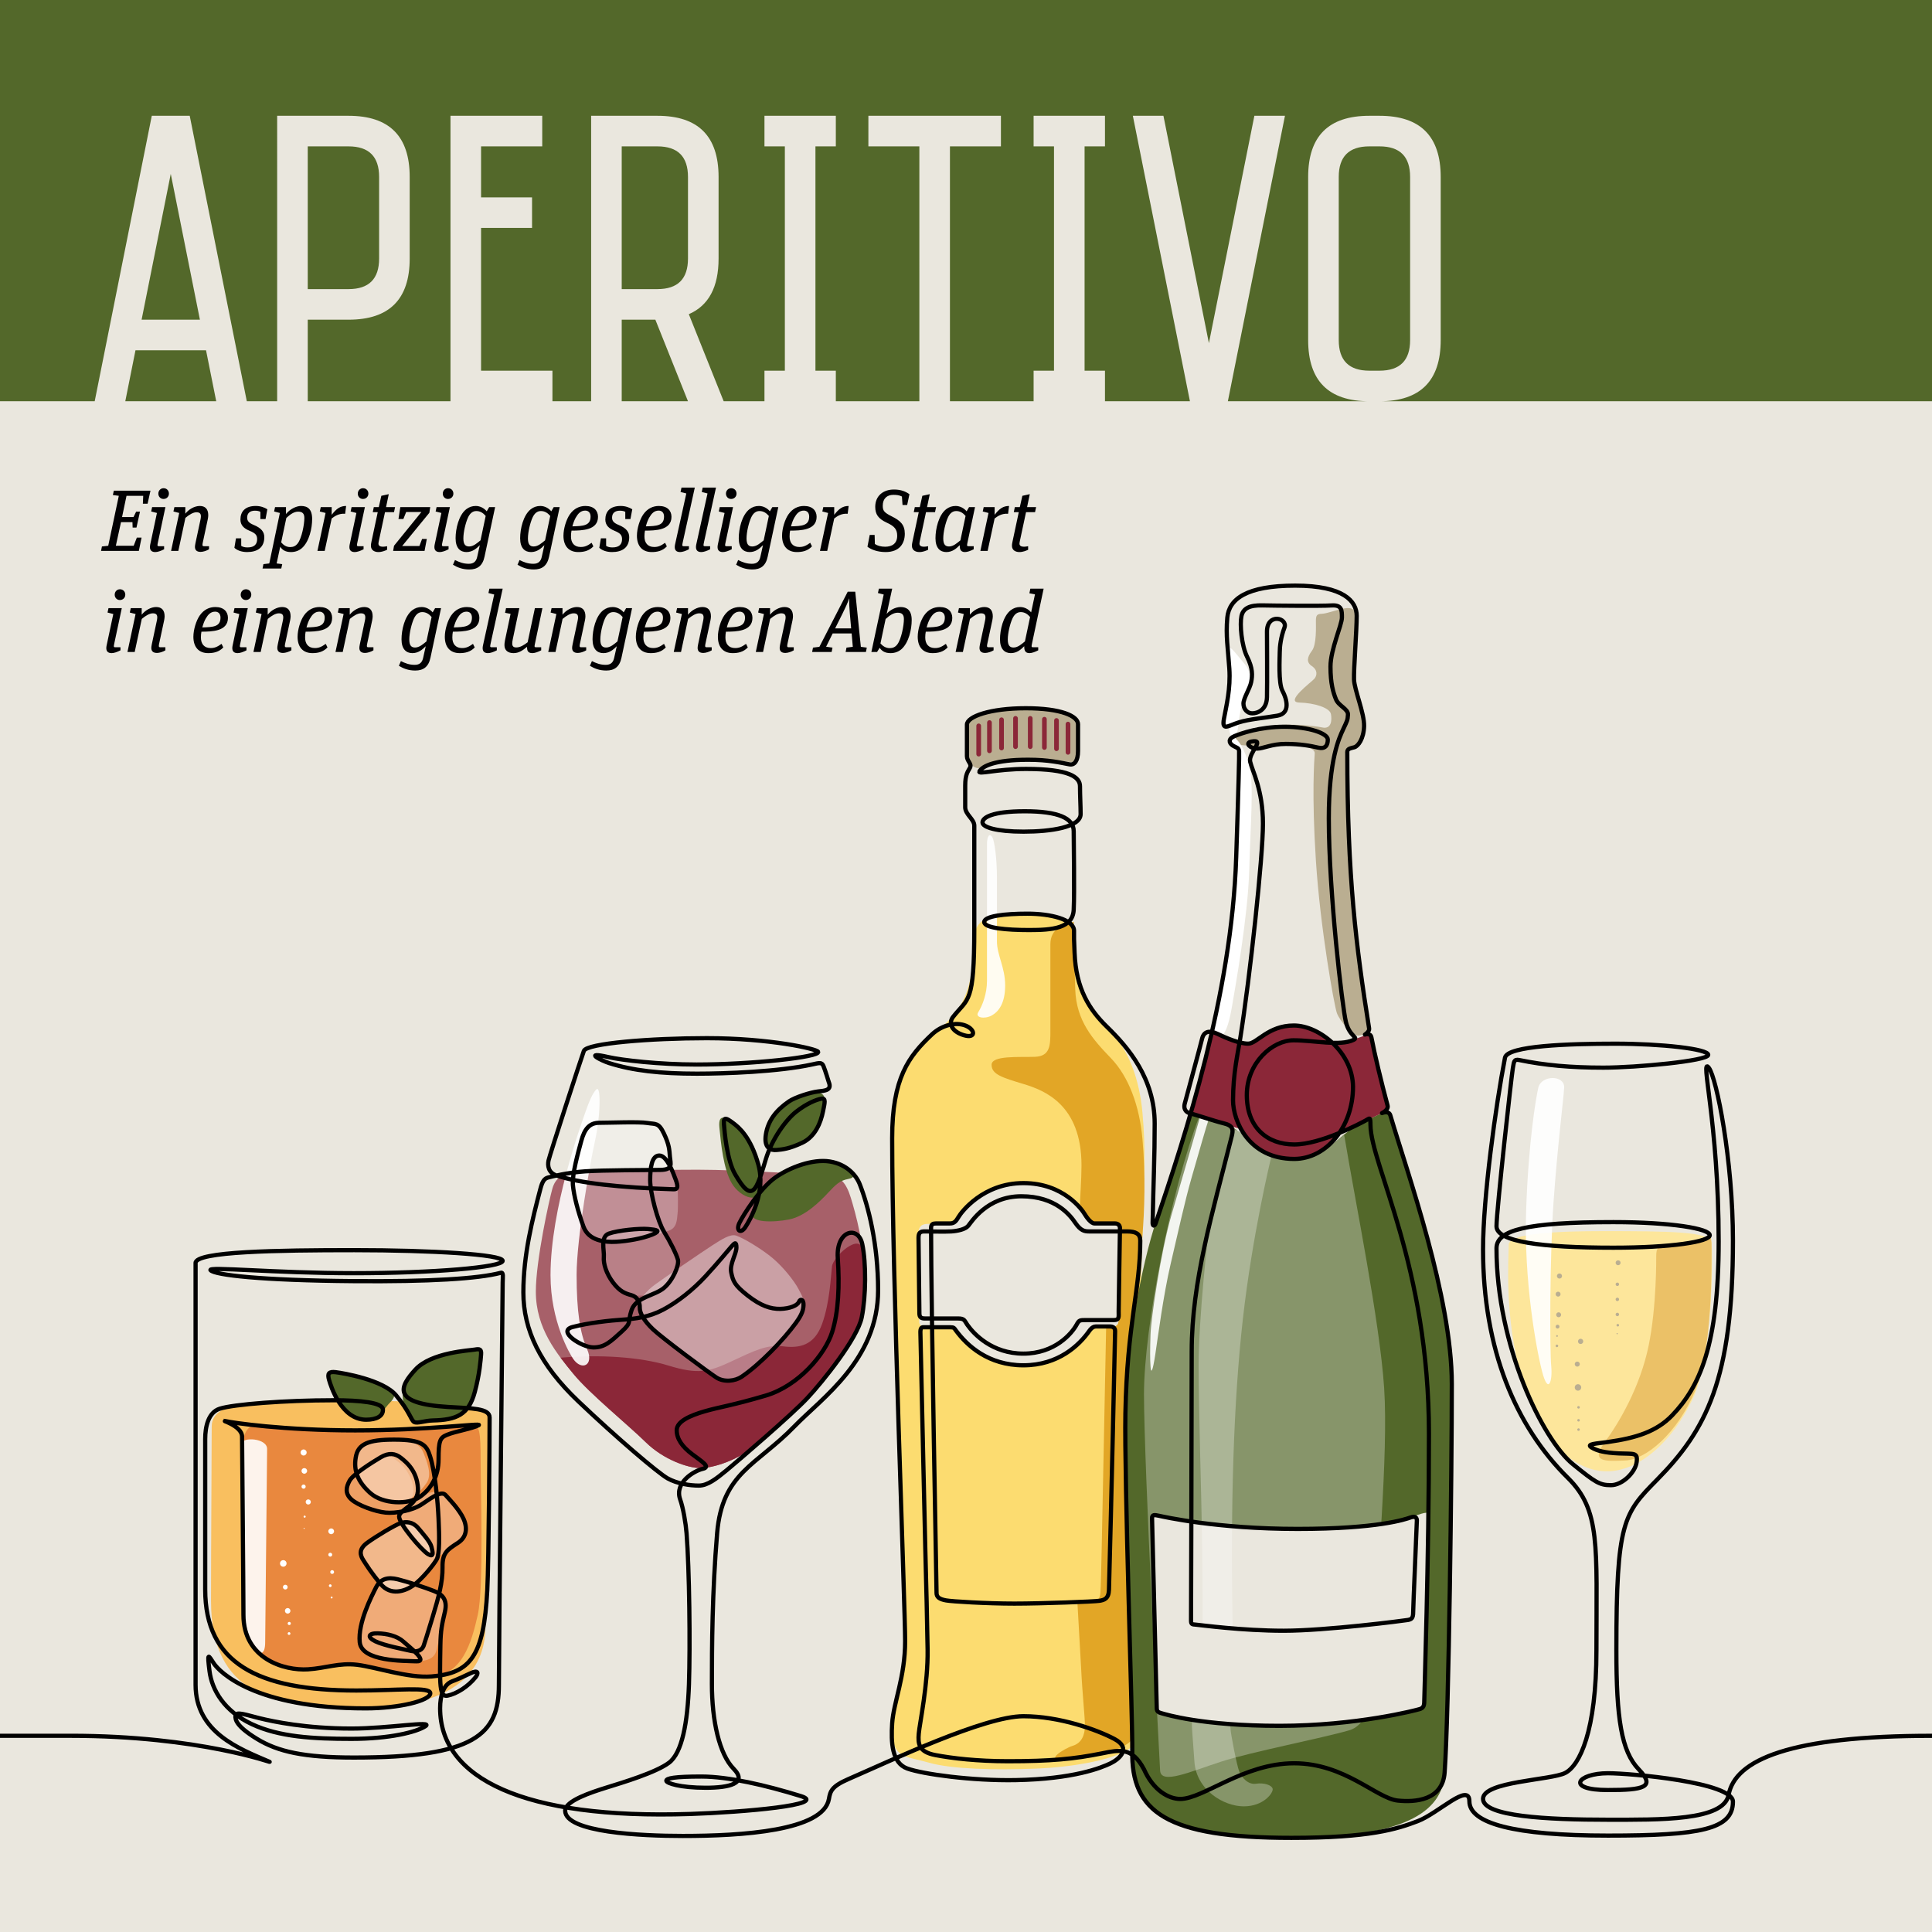 <svg viewBox="0 0 2048 2048" version="1.1" xmlns:xlink="http://www.w3.org/1999/xlink" height="2048" width="2048" xmlns="http://www.w3.org/2000/svg">
  <defs>
    <style>
      .cls-1, .cls-2, .cls-3 {
        fill: none;
      }

      .cls-2 {
        stroke: #000;
        stroke-linejoin: round;
        stroke-width: 4.466px;
      }

      .cls-2, .cls-3 {
        stroke-linecap: round;
      }

      .cls-4 {
        fill: #87956a;
      }

      .cls-5 {
        fill: #fde69b;
      }

      .cls-6 {
        opacity: .2;
      }

      .cls-6, .cls-7, .cls-8, .cls-9, .cls-10 {
        fill: #fff;
      }

      .cls-7 {
        opacity: .3;
      }

      .cls-8 {
        opacity: .4;
      }

      .cls-9 {
        opacity: .9;
      }

      .cls-11 {
        fill: #fcdc70;
      }

      .cls-12 {
        fill: #ebc167;
      }

      .cls-13 {
        isolation: isolate;
      }

      .cls-14 {
        fill: #e2a626;
      }

      .cls-15 {
        fill: #baae91;
      }

      .cls-3 {
        stroke: #8b2738;
        stroke-miterlimit: 10;
        stroke-width: 4.959px;
      }

      .cls-16 {
        fill: #f9bf5f;
      }

      .cls-17 {
        fill: #e9883e;
      }

      .cls-18 {
        fill: #010002;
      }

      .cls-19 {
        mix-blend-mode: multiply;
        opacity: .7;
      }

      .cls-19, .cls-20 {
        fill: #8b2738;
      }

      .cls-21 {
        fill: #53682a;
      }

      .cls-22 {
        fill: #eae7de;
      }

      .cls-23 {
        clip-path: url(#clippath);
      }
    </style>
    <clipPath id="clippath">
      <rect height="2048" width="2048" y="-3.2" class="cls-1"></rect>
    </clipPath>
  </defs>
  
  <g class="cls-13">
    <g id="APERITIVO">
      <g id="Layout">
        <rect height="2048" width="2048" class="cls-22"></rect>
        <path d="M144.679,559.249h-4.08l-.186-5.75h-12.147l-5.471,25.037h18.916l3.338-8.624h5.007l-2.875,14.095h-40.059l.928-4.729,6.676-.741,11.22-52.947-6.305-.835,1.02-4.637h38.853l-3.06,13.816h-5.007l.371-8.345h-17.711l-4.729,22.532h12.147l2.782-5.749h4.08l-3.709,16.877ZM166.358,543.763l-6.12-1.576,1.02-4.637h14.095l-7.789,36.628c-.278,1.483-.649,2.967-.649,3.616,0,.835.463,1.206,1.391,1.206h5.657v3.245c-3.524,1.854-6.955,2.967-9.366,2.967-4.08,0-5.656-2.133-5.656-5.285,0-.835.093-1.669.278-2.597l7.14-33.567ZM167.842,523.27c0-3.246,2.411-5.749,5.563-5.749,3.246,0,5.656,2.41,5.656,5.749,0,3.152-2.411,5.656-5.749,5.656-3.152,0-5.471-2.504-5.471-5.656ZM215.18,574.085c-.464,2.04-.557,2.875-.557,3.523,0,1.113.464,1.392,1.762,1.392h5.193v3.245c-2.503,1.576-6.306,2.781-8.902,2.781-4.358,0-6.027-2.132-6.027-5.378,0-1.02.186-2.04.557-3.987l5.285-24.758c.278-1.299.464-2.504.464-3.523,0-2.782-1.113-4.358-4.729-4.358-3.338,0-7.511,2.411-11.684,5.935l-7.511,35.051h-7.696l8.624-40.244-6.12-1.576,1.02-4.637h11.591v6.955c3.709-4.729,9.83-8.16,15.3-8.16,5.656,0,8.995,3.152,8.995,9.829,0,1.206-.186,2.597-.464,4.08l-5.1,23.831ZM248.468,580.669l1.669-10.015h5.563v7.975c1.854,1.205,3.895,1.669,6.769,1.669,7.233,0,10.107-3.523,10.107-8.717,0-4.173-1.576-6.306-8.16-8.994-5.842-2.411-9.551-5.842-9.551-11.869,0-8.346,4.915-14.373,16.228-14.373,5.1,0,9.272,1.576,12.333,3.523l-1.947,10.386h-5.471v-7.696c-1.391-.742-3.153-1.205-5.749-1.205-5.007,0-8.253,2.41-8.253,7.325,0,3.338,1.576,5.563,6.769,7.696,8.438,3.431,11.406,7.604,11.406,13.074,0,11.128-7.511,15.764-18.268,15.764-5.842,0-10.849-1.947-13.445-4.543ZM293.237,597.267l5.935.742-1.02,4.637h-19.844l.927-4.637,6.212-.742,11.22-53.504-6.12-1.576,1.02-4.637h11.591v7.326c4.173-5.193,10.942-8.531,15.856-8.531,6.955,0,11.869,3.152,11.869,13.816,0,9.736-2.967,23.738-10.756,30.786-3.06,2.688-6.955,4.265-11.684,4.265-6.305,0-9.365-2.596-11.405-5.656l-3.802,17.711ZM315.584,576.032c4.358-5.656,7.047-20.215,7.047-26.891,0-4.637-1.947-6.77-6.584-6.77-4.543,0-8.438,2.968-12.518,6.677l-5.471,25.871c2.225,2.596,5.192,5.007,9.551,5.007,3.246,0,5.842-1.112,7.975-3.895ZM351.599,545.71c5.007-6.49,9.087-9.365,15.3-9.365l-1.02,8.253c-6.862-.464-11.035,2.597-14.28,5.007l-7.418,34.402h-7.696l8.624-40.244-6.12-1.576,1.02-4.637h11.591v8.16ZM377.793,543.763l-6.12-1.576,1.02-4.637h14.095l-7.789,36.628c-.278,1.483-.649,2.967-.649,3.616,0,.835.463,1.206,1.391,1.206h5.657v3.245c-3.524,1.854-6.955,2.967-9.366,2.967-4.08,0-5.656-2.133-5.656-5.285,0-.835.093-1.669.278-2.597l7.14-33.567ZM379.277,523.27c0-3.246,2.411-5.749,5.563-5.749,3.246,0,5.656,2.41,5.656,5.749,0,3.152-2.411,5.656-5.749,5.656-3.152,0-5.471-2.504-5.471-5.656ZM396.247,537.55h5.285l2.689-11.961,7.882-1.763-2.875,13.724h9.551l-1.113,5.379h-9.551l-6.584,30.785c-.185,1.021-.371,1.854-.371,2.597,0,2.226,1.854,3.245,4.822,3.245,1.206,0,2.967-.278,4.358-.556v3.802c-2.318,1.02-5.471,2.41-9.272,2.41s-7.882-1.762-7.882-6.676c0-1.113.093-2.226.556-4.266l6.677-31.342h-5.286l1.113-5.379ZM417.675,578.536l29.024-35.793h-16.135l-2.967,7.418h-5.193l1.947-12.611h31.713l-.927,6.027-28.838,35.237h18.268l2.875-7.512h5.007l-2.411,12.704h-33.289l.927-5.471ZM467.895,543.763l-6.12-1.576,1.02-4.637h14.095l-7.789,36.628c-.278,1.483-.649,2.967-.649,3.616,0,.835.463,1.206,1.391,1.206h5.657v3.245c-3.524,1.854-6.955,2.967-9.366,2.967-4.08,0-5.656-2.133-5.656-5.285,0-.835.093-1.669.278-2.597l7.14-33.567ZM469.379,523.27c0-3.246,2.411-5.749,5.563-5.749,3.246,0,5.656,2.41,5.656,5.749,0,3.152-2.411,5.656-5.749,5.656-3.152,0-5.471-2.504-5.471-5.656ZM508.631,577.887c-3.524,3.523-7.696,7.325-14.188,7.325-6.491,0-11.498-4.172-11.498-14.65,0-9.829,3.245-24.48,11.312-30.786,3.06-2.317,6.213-3.431,10.107-3.431,4.543,0,8.809,2.318,11.591,5.656l2.597-4.451h6.305l-11.22,52.484c-2.04,9.829-7.604,13.631-16.135,13.631-7.418,0-12.704-2.226-17.34-5.007l2.133-5.008c4.637,2.318,8.902,3.987,14.651,3.987,5.471,0,7.974-2.781,8.994-7.696l2.689-12.055ZM509.373,572.787l5.471-25.871c-2.689-3.153-5.842-5.193-9.922-5.193-3.709,0-6.676,2.226-8.809,6.862-2.503,5.471-4.915,15.3-4.915,22.162,0,6.12,1.947,8.53,6.12,8.53,4.729,0,8.809-3.895,12.055-6.49ZM577.062,577.887c-3.524,3.523-7.696,7.325-14.188,7.325-6.491,0-11.498-4.172-11.498-14.65,0-9.829,3.245-24.48,11.312-30.786,3.06-2.317,6.213-3.431,10.107-3.431,4.543,0,8.809,2.318,11.591,5.656l2.597-4.451h6.305l-11.22,52.484c-2.04,9.829-7.604,13.631-16.135,13.631-7.418,0-12.704-2.226-17.34-5.007l2.133-5.008c4.637,2.318,8.902,3.987,14.651,3.987,5.471,0,7.974-2.781,8.994-7.696l2.689-12.055ZM577.804,572.787l5.471-25.871c-2.689-3.153-5.842-5.193-9.922-5.193-3.709,0-6.676,2.226-8.809,6.862-2.503,5.471-4.915,15.3-4.915,22.162,0,6.12,1.947,8.53,6.12,8.53,4.729,0,8.809-3.895,12.055-6.49ZM597.286,567.872c0-7.604,3.06-17.34,6.769-22.625,4.358-6.213,10.2-8.902,16.505-8.902,8.995,0,13.353,5.008,13.353,11.498,0,14.373-17.062,14.559-28.097,14.651-.371,2.133-.556,3.523-.556,6.213,0,6.769,3.523,11.127,10.292,11.127,4.266,0,7.047-1.205,11.591-4.451l1.854,3.802c-4.729,5.008-10.571,6.027-16.042,6.027-9.829,0-15.671-6.212-15.671-17.34ZM606.744,557.95c11.406-.278,19.288-.648,19.288-10.386,0-4.172-2.411-6.305-5.657-6.305-4.822,0-7.604,3.152-10.107,7.511-1.484,2.688-2.504,5.471-3.524,9.18ZM635.285,580.669l1.669-10.015h5.563v7.975c1.854,1.205,3.895,1.669,6.769,1.669,7.233,0,10.107-3.523,10.107-8.717,0-4.173-1.576-6.306-8.16-8.994-5.842-2.411-9.551-5.842-9.551-11.869,0-8.346,4.915-14.373,16.228-14.373,5.1,0,9.272,1.576,12.333,3.523l-1.947,10.386h-5.471v-7.696c-1.391-.742-3.153-1.205-5.749-1.205-5.007,0-8.253,2.41-8.253,7.325,0,3.338,1.576,5.563,6.769,7.696,8.438,3.431,11.406,7.604,11.406,13.074,0,11.128-7.511,15.764-18.268,15.764-5.842,0-10.849-1.947-13.445-4.543ZM675.167,567.872c0-7.604,3.06-17.34,6.769-22.625,4.358-6.213,10.2-8.902,16.505-8.902,8.995,0,13.353,5.008,13.353,11.498,0,14.373-17.062,14.559-28.096,14.651-.371,2.133-.556,3.523-.556,6.213,0,6.769,3.523,11.127,10.292,11.127,4.266,0,7.047-1.205,11.591-4.451l1.854,3.802c-4.729,5.008-10.571,6.027-16.042,6.027-9.829,0-15.671-6.212-15.671-17.34ZM684.625,557.95c11.406-.278,19.287-.648,19.287-10.386,0-4.172-2.41-6.305-5.656-6.305-4.822,0-7.604,3.152-10.107,7.511-1.484,2.688-2.504,5.471-3.524,9.18ZM727.511,523.085l-6.12-1.576,1.02-4.637h14.095l-12.61,57.306c-.278,1.483-.649,2.967-.649,3.616,0,.835.464,1.206,1.391,1.206h5.656v3.245c-3.523,1.854-6.954,2.967-9.365,2.967-4.08,0-5.656-2.133-5.656-5.285,0-.835.093-1.669.278-2.597l11.962-54.245ZM749.987,523.085l-6.12-1.576,1.02-4.637h14.095l-12.61,57.306c-.278,1.483-.649,2.967-.649,3.616,0,.835.464,1.206,1.391,1.206h5.656v3.245c-3.523,1.854-6.954,2.967-9.365,2.967-4.08,0-5.656-2.133-5.656-5.285,0-.835.093-1.669.278-2.597l11.962-54.245ZM768.06,543.763l-6.12-1.576,1.02-4.637h14.095l-7.789,36.628c-.278,1.483-.649,2.967-.649,3.616,0,.835.464,1.206,1.392,1.206h5.656v3.245c-3.523,1.854-6.955,2.967-9.365,2.967-4.08,0-5.657-2.133-5.657-5.285,0-.835.093-1.669.278-2.597l7.141-33.567ZM769.543,523.27c0-3.246,2.411-5.749,5.563-5.749,3.245,0,5.656,2.41,5.656,5.749,0,3.152-2.411,5.656-5.749,5.656-3.152,0-5.471-2.504-5.471-5.656ZM808.794,577.887c-3.523,3.523-7.696,7.325-14.188,7.325s-11.498-4.172-11.498-14.65c0-9.829,3.245-24.48,11.312-30.786,3.061-2.317,6.213-3.431,10.107-3.431,4.544,0,8.81,2.318,11.591,5.656l2.597-4.451h6.306l-11.221,52.484c-2.04,9.829-7.604,13.631-16.135,13.631-7.418,0-12.703-2.226-17.34-5.007l2.133-5.008c4.637,2.318,8.902,3.987,14.651,3.987,5.471,0,7.975-2.781,8.994-7.696l2.689-12.055ZM809.535,572.787l5.472-25.871c-2.689-3.153-5.842-5.193-9.922-5.193-3.709,0-6.677,2.226-8.81,6.862-2.504,5.471-4.914,15.3-4.914,22.162,0,6.12,1.947,8.53,6.12,8.53,4.729,0,8.809-3.895,12.054-6.49ZM829.018,567.872c0-7.604,3.06-17.34,6.769-22.625,4.358-6.213,10.2-8.902,16.506-8.902,8.995,0,13.353,5.008,13.353,11.498,0,14.373-17.062,14.559-28.096,14.651-.371,2.133-.557,3.523-.557,6.213,0,6.769,3.523,11.127,10.293,11.127,4.266,0,7.047-1.205,11.591-4.451l1.854,3.802c-4.729,5.008-10.571,6.027-16.042,6.027-9.829,0-15.671-6.212-15.671-17.34ZM838.476,557.95c11.405-.278,19.287-.648,19.287-10.386,0-4.172-2.41-6.305-5.656-6.305-4.821,0-7.604,3.152-10.107,7.511-1.483,2.688-2.503,5.471-3.523,9.18ZM884.301,545.71c5.008-6.49,9.088-9.365,15.301-9.365l-1.021,8.253c-6.862-.464-11.034,2.597-14.28,5.007l-7.418,34.402h-7.696l8.624-40.244-6.12-1.576,1.02-4.637h11.591v8.16ZM921.946,567.038h5.193l.278,9.644c2.781,1.854,6.583,2.874,10.849,2.874,7.418,0,12.797-3.431,12.797-11.591,0-6.769-2.875-10.2-11.035-13.909-9.087-4.173-12.24-8.901-12.24-16.783,0-11.592,8.346-18.36,19.844-18.36,7.419,0,12.519,2.133,16.413,5.007l-2.411,11.406h-4.914l-.649-8.995c-2.782-1.483-5.935-1.762-9.087-1.762-6.677,0-11.221,3.895-11.221,11.498,0,5.286,1.392,7.233,9.552,11.313,9.087,4.543,13.816,8.809,13.816,18.452,0,10.2-5.564,19.38-20.308,19.38-8.438,0-15.208-2.503-19.287-5.656l2.41-12.518ZM969.738,537.55h5.285l2.689-11.961,7.882-1.763-2.875,13.724h9.551l-1.112,5.379h-9.551l-6.584,30.785c-.186,1.021-.371,1.854-.371,2.597,0,2.226,1.854,3.245,4.822,3.245,1.205,0,2.967-.278,4.358-.556v3.802c-2.318,1.02-5.471,2.41-9.273,2.41-3.802,0-7.882-1.762-7.882-6.676,0-1.113.093-2.226.557-4.266l6.677-31.342h-5.286l1.113-5.379ZM1003.147,585.212c-6.491,0-11.498-4.172-11.498-14.65,0-9.829,3.245-24.48,11.312-30.786,3.061-2.317,6.213-3.431,10.107-3.431,4.544,0,8.81,2.318,11.591,5.656l2.597-4.451h6.306l-7.789,36.628c-.278,1.483-.649,2.967-.649,3.616,0,.835.464,1.206,1.391,1.206h5.656v3.245c-3.523,1.854-6.954,2.967-9.365,2.967-5.192,0-5.471-4.172-5.471-7.325-3.523,3.523-7.696,7.325-14.188,7.325ZM1018.077,572.787l5.471-25.871c-2.689-3.153-5.842-5.193-9.922-5.193-3.709,0-6.677,2.226-8.81,6.862-2.504,5.471-4.914,15.3-4.914,22.162,0,6.12,1.947,8.53,6.12,8.53,4.729,0,8.809-3.895,12.055-6.49ZM1054.341,545.71c5.008-6.49,9.088-9.365,15.301-9.365l-1.021,8.253c-6.861-.464-11.034,2.597-14.28,5.007l-7.418,34.402h-7.696l8.624-40.244-6.12-1.576,1.02-4.637h11.591v8.16ZM1075.77,537.55h5.285l2.689-11.961,7.882-1.763-2.875,13.724h9.551l-1.112,5.379h-9.551l-6.584,30.785c-.186,1.021-.371,1.854-.371,2.597,0,2.226,1.854,3.245,4.822,3.245,1.205,0,2.967-.278,4.358-.556v3.802c-2.318,1.02-5.471,2.41-9.273,2.41-3.802,0-7.882-1.762-7.882-6.676,0-1.113.093-2.226.557-4.266l6.677-31.342h-5.286l1.113-5.379ZM120.106,650.889l-6.12-1.576,1.02-4.637h14.095l-7.789,36.628c-.278,1.483-.649,2.967-.649,3.616,0,.835.463,1.206,1.391,1.206h5.657v3.245c-3.524,1.854-6.955,2.967-9.366,2.967-4.08,0-5.656-2.133-5.656-5.285,0-.835.093-1.669.278-2.597l7.14-33.567ZM121.59,630.396c0-3.246,2.411-5.749,5.563-5.749,3.246,0,5.656,2.41,5.656,5.749,0,3.152-2.411,5.656-5.749,5.656-3.152,0-5.471-2.504-5.471-5.656ZM168.927,681.211c-.464,2.04-.557,2.875-.557,3.523,0,1.113.464,1.392,1.762,1.392h5.193v3.245c-2.503,1.576-6.306,2.781-8.902,2.781-4.358,0-6.027-2.132-6.027-5.378,0-1.02.186-2.04.557-3.987l5.285-24.758c.278-1.299.464-2.504.464-3.523,0-2.782-1.113-4.358-4.729-4.358-3.338,0-7.511,2.41-11.684,5.935l-7.511,35.051h-7.696l8.624-40.244-6.12-1.576,1.02-4.637h11.591v6.955c3.709-4.729,9.829-8.16,15.3-8.16,5.656,0,8.995,3.153,8.995,9.829,0,1.206-.186,2.597-.464,4.08l-5.1,23.831ZM204.998,674.998c0-7.604,3.06-17.34,6.769-22.625,4.358-6.213,10.2-8.902,16.505-8.902,8.995,0,13.353,5.008,13.353,11.498,0,14.373-17.062,14.559-28.097,14.651-.371,2.133-.556,3.523-.556,6.213,0,6.769,3.523,11.127,10.292,11.127,4.266,0,7.047-1.205,11.591-4.451l1.854,3.802c-4.729,5.008-10.571,6.027-16.042,6.027-9.829,0-15.671-6.212-15.671-17.34ZM214.456,665.076c11.406-.278,19.288-.649,19.288-10.386,0-4.172-2.411-6.305-5.657-6.305-4.822,0-7.604,3.152-10.107,7.511-1.484,2.688-2.504,5.471-3.524,9.18ZM253.669,650.889l-6.12-1.576,1.02-4.637h14.095l-7.789,36.628c-.278,1.483-.649,2.967-.649,3.616,0,.835.463,1.206,1.391,1.206h5.657v3.245c-3.524,1.854-6.955,2.967-9.366,2.967-4.08,0-5.656-2.133-5.656-5.285,0-.835.093-1.669.278-2.597l7.14-33.567ZM255.153,630.396c0-3.246,2.411-5.749,5.563-5.749,3.246,0,5.656,2.41,5.656,5.749,0,3.152-2.411,5.656-5.749,5.656-3.152,0-5.471-2.504-5.471-5.656ZM302.491,681.211c-.464,2.04-.557,2.875-.557,3.523,0,1.113.464,1.392,1.762,1.392h5.193v3.245c-2.503,1.576-6.306,2.781-8.902,2.781-4.358,0-6.027-2.132-6.027-5.378,0-1.02.186-2.04.557-3.987l5.285-24.758c.278-1.299.464-2.504.464-3.523,0-2.782-1.113-4.358-4.729-4.358-3.338,0-7.511,2.41-11.684,5.935l-7.511,35.051h-7.696l8.624-40.244-6.12-1.576,1.02-4.637h11.591v6.955c3.709-4.729,9.829-8.16,15.3-8.16,5.656,0,8.995,3.153,8.995,9.829,0,1.206-.186,2.597-.464,4.08l-5.1,23.831ZM315.445,674.998c0-7.604,3.06-17.34,6.769-22.625,4.358-6.213,10.2-8.902,16.505-8.902,8.995,0,13.353,5.008,13.353,11.498,0,14.373-17.062,14.559-28.097,14.651-.371,2.133-.556,3.523-.556,6.213,0,6.769,3.523,11.127,10.292,11.127,4.266,0,7.047-1.205,11.591-4.451l1.854,3.802c-4.729,5.008-10.571,6.027-16.042,6.027-9.829,0-15.671-6.212-15.671-17.34ZM324.903,665.076c11.406-.278,19.288-.649,19.288-10.386,0-4.172-2.411-6.305-5.657-6.305-4.822,0-7.604,3.152-10.107,7.511-1.484,2.688-2.504,5.471-3.524,9.18ZM389.459,681.211c-.464,2.04-.557,2.875-.557,3.523,0,1.113.464,1.392,1.762,1.392h5.193v3.245c-2.503,1.576-6.306,2.781-8.902,2.781-4.358,0-6.027-2.132-6.027-5.378,0-1.02.186-2.04.557-3.987l5.285-24.758c.278-1.299.464-2.504.464-3.523,0-2.782-1.113-4.358-4.729-4.358-3.338,0-7.511,2.41-11.684,5.935l-7.511,35.051h-7.696l8.624-40.244-6.12-1.576,1.02-4.637h11.591v6.955c3.709-4.729,9.829-8.16,15.3-8.16,5.656,0,8.995,3.153,8.995,9.829,0,1.206-.186,2.597-.464,4.08l-5.1,23.831ZM451.308,685.013c-3.524,3.523-7.696,7.325-14.188,7.325-6.491,0-11.498-4.173-11.498-14.65,0-9.829,3.245-24.48,11.312-30.786,3.06-2.317,6.213-3.431,10.107-3.431,4.543,0,8.809,2.318,11.591,5.656l2.597-4.451h6.305l-11.22,52.484c-2.04,9.829-7.604,13.631-16.135,13.631-7.418,0-12.704-2.226-17.34-5.007l2.133-5.008c4.637,2.318,8.902,3.987,14.651,3.987,5.471,0,7.974-2.781,8.994-7.696l2.689-12.055ZM452.049,679.913l5.471-25.871c-2.689-3.153-5.842-5.193-9.922-5.193-3.709,0-6.676,2.226-8.809,6.862-2.503,5.471-4.915,15.3-4.915,22.162,0,6.12,1.947,8.53,6.12,8.53,4.729,0,8.809-3.895,12.055-6.49ZM471.531,674.998c0-7.604,3.06-17.34,6.769-22.625,4.358-6.213,10.2-8.902,16.505-8.902,8.995,0,13.353,5.008,13.353,11.498,0,14.373-17.062,14.559-28.097,14.651-.371,2.133-.556,3.523-.556,6.213,0,6.769,3.523,11.127,10.292,11.127,4.266,0,7.047-1.205,11.591-4.451l1.854,3.802c-4.729,5.008-10.571,6.027-16.042,6.027-9.829,0-15.671-6.212-15.671-17.34ZM480.989,665.076c11.406-.278,19.288-.649,19.288-10.386,0-4.172-2.411-6.305-5.657-6.305-4.822,0-7.604,3.152-10.107,7.511-1.484,2.688-2.504,5.471-3.524,9.18ZM523.875,630.211l-6.12-1.576,1.02-4.637h14.094l-12.611,57.306c-.278,1.483-.649,2.967-.649,3.616,0,.835.463,1.206,1.391,1.206h5.657v3.245c-3.524,1.854-6.955,2.967-9.366,2.967-4.08,0-5.656-2.133-5.656-5.285,0-.835.093-1.669.278-2.597l11.962-54.245ZM544.385,692.338c-5.749,0-9.644-2.781-9.644-8.438,0-1.206.093-2.782.556-5.101l5.935-28.097-5.842-1.112,1.02-4.915h14.095l-6.955,33.012c-.464,2.226-.557,3.245-.557,4.358,0,2.967,1.206,4.265,4.266,4.265,4.266,0,7.975-2.41,12.055-5.471l7.696-36.164h7.975l-7.696,36.628c-.278,1.483-.649,2.967-.649,3.616,0,.835.463,1.206,1.391,1.206h5.656v3.245c-3.523,1.854-6.955,2.967-9.365,2.967-5.193,0-5.656-3.245-5.656-6.676-4.729,3.987-8.809,6.676-14.28,6.676ZM614.998,681.211c-.464,2.04-.557,2.875-.557,3.523,0,1.113.464,1.392,1.762,1.392h5.193v3.245c-2.503,1.576-6.306,2.781-8.902,2.781-4.358,0-6.027-2.132-6.027-5.378,0-1.02.186-2.04.557-3.987l5.285-24.758c.278-1.299.464-2.504.464-3.523,0-2.782-1.113-4.358-4.729-4.358-3.338,0-7.511,2.41-11.684,5.935l-7.511,35.051h-7.696l8.624-40.244-6.12-1.576,1.02-4.637h11.591v6.955c3.709-4.729,9.829-8.16,15.3-8.16,5.656,0,8.995,3.153,8.995,9.829,0,1.206-.186,2.597-.464,4.08l-5.1,23.831ZM653.805,685.013c-3.524,3.523-7.696,7.325-14.188,7.325-6.491,0-11.498-4.173-11.498-14.65,0-9.829,3.245-24.48,11.312-30.786,3.06-2.317,6.213-3.431,10.107-3.431,4.543,0,8.809,2.318,11.591,5.656l2.597-4.451h6.305l-11.22,52.484c-2.04,9.829-7.604,13.631-16.135,13.631-7.418,0-12.704-2.226-17.34-5.007l2.133-5.008c4.637,2.318,8.902,3.987,14.651,3.987,5.471,0,7.974-2.781,8.994-7.696l2.689-12.055ZM654.546,679.913l5.471-25.871c-2.689-3.153-5.842-5.193-9.922-5.193-3.709,0-6.676,2.226-8.809,6.862-2.503,5.471-4.915,15.3-4.915,22.162,0,6.12,1.947,8.53,6.12,8.53,4.729,0,8.809-3.895,12.055-6.49ZM674.028,674.998c0-7.604,3.06-17.34,6.769-22.625,4.358-6.213,10.2-8.902,16.505-8.902,8.995,0,13.353,5.008,13.353,11.498,0,14.373-17.062,14.559-28.097,14.651-.371,2.133-.556,3.523-.556,6.213,0,6.769,3.523,11.127,10.292,11.127,4.266,0,7.048-1.205,11.591-4.451l1.854,3.802c-4.729,5.008-10.571,6.027-16.041,6.027-9.829,0-15.671-6.212-15.671-17.34ZM683.486,665.076c11.406-.278,19.288-.649,19.288-10.386,0-4.172-2.411-6.305-5.657-6.305-4.822,0-7.604,3.152-10.107,7.511-1.484,2.688-2.504,5.471-3.524,9.18ZM748.042,681.211c-.464,2.04-.557,2.875-.557,3.523,0,1.113.464,1.392,1.762,1.392h5.193v3.245c-2.504,1.576-6.306,2.781-8.902,2.781-4.358,0-6.027-2.132-6.027-5.378,0-1.02.186-2.04.557-3.987l5.285-24.758c.278-1.299.464-2.504.464-3.523,0-2.782-1.113-4.358-4.729-4.358-3.338,0-7.511,2.41-11.684,5.935l-7.511,35.051h-7.696l8.624-40.244-6.12-1.576,1.02-4.637h11.591v6.955c3.709-4.729,9.829-8.16,15.301-8.16,5.656,0,8.994,3.153,8.994,9.829,0,1.206-.186,2.597-.464,4.08l-5.1,23.831ZM760.996,674.998c0-7.604,3.06-17.34,6.769-22.625,4.358-6.213,10.2-8.902,16.506-8.902,8.995,0,13.353,5.008,13.353,11.498,0,14.373-17.062,14.559-28.096,14.651-.371,2.133-.557,3.523-.557,6.213,0,6.769,3.523,11.127,10.293,11.127,4.266,0,7.047-1.205,11.591-4.451l1.854,3.802c-4.729,5.008-10.571,6.027-16.042,6.027-9.829,0-15.671-6.212-15.671-17.34ZM770.454,665.076c11.405-.278,19.287-.649,19.287-10.386,0-4.172-2.41-6.305-5.656-6.305-4.821,0-7.604,3.152-10.107,7.511-1.483,2.688-2.503,5.471-3.523,9.18ZM835.011,681.211c-.464,2.04-.557,2.875-.557,3.523,0,1.113.464,1.392,1.762,1.392h5.193v3.245c-2.504,1.576-6.306,2.781-8.902,2.781-4.358,0-6.027-2.132-6.027-5.378,0-1.02.186-2.04.557-3.987l5.285-24.758c.278-1.299.464-2.504.464-3.523,0-2.782-1.113-4.358-4.729-4.358-3.338,0-7.511,2.41-11.684,5.935l-7.511,35.051h-7.696l8.624-40.244-6.12-1.576,1.02-4.637h11.591v6.955c3.709-4.729,9.829-8.16,15.301-8.16,5.656,0,8.994,3.153,8.994,9.829,0,1.206-.186,2.597-.464,4.08l-5.1,23.831ZM902.794,671.475h-20.122l-6.954,14.095,6.769.927-.927,4.637h-20.679l.928-4.637,6.769-.834,30.044-58.419h7.975l5.935,58.419,6.306.834-.928,4.637h-21.513l.928-4.637,6.676-.834-1.205-14.188ZM885.269,666.097h16.969l-1.391-16.042c-.557-6.398-.835-10.942-.557-15.578h-.186c-1.669,4.821-3.431,8.716-6.861,15.671l-7.975,15.949ZM939.912,650.796c3.245-4.08,9.365-7.325,14.836-7.325,6.398,0,11.685,3.153,11.685,13.816,0,9.736-2.968,23.738-10.757,30.786-3.061,2.688-6.955,4.265-11.684,4.265-6.398,0-9.458-2.596-11.498-5.656l-2.782,4.451h-6.027l13.075-60.922-6.12-1.576,1.02-4.637h14.095l-5.842,26.798ZM951.132,683.158c4.358-5.656,7.048-20.215,7.048-26.891,0-4.637-1.947-6.77-6.584-6.77-4.544,0-8.717,2.968-12.797,6.677l-5.471,25.871c2.226,2.596,5.471,5.007,9.829,5.007,3.246,0,5.842-1.112,7.975-3.895ZM972.821,674.998c0-7.604,3.06-17.34,6.769-22.625,4.358-6.213,10.2-8.902,16.506-8.902,8.995,0,13.353,5.008,13.353,11.498,0,14.373-17.062,14.559-28.096,14.651-.371,2.133-.557,3.523-.557,6.213,0,6.769,3.523,11.127,10.293,11.127,4.265,0,7.047-1.205,11.591-4.451l1.854,3.802c-4.729,5.008-10.571,6.027-16.042,6.027-9.829,0-15.671-6.212-15.671-17.34ZM982.279,665.076c11.405-.278,19.287-.649,19.287-10.386,0-4.172-2.41-6.305-5.656-6.305-4.821,0-7.604,3.152-10.107,7.511-1.483,2.688-2.503,5.471-3.523,9.18ZM1046.835,681.211c-.464,2.04-.557,2.875-.557,3.523,0,1.113.464,1.392,1.762,1.392h5.193v3.245c-2.504,1.576-6.306,2.781-8.902,2.781-4.358,0-6.027-2.132-6.027-5.378,0-1.02.186-2.04.557-3.987l5.285-24.758c.278-1.299.464-2.504.464-3.523,0-2.782-1.113-4.358-4.729-4.358-3.338,0-7.511,2.41-11.684,5.935l-7.511,35.051h-7.696l8.624-40.244-6.12-1.576,1.02-4.637h11.591v6.955c3.709-4.729,9.829-8.16,15.301-8.16,5.656,0,8.994,3.153,8.994,9.829,0,1.206-.186,2.597-.464,4.08l-5.1,23.831ZM1097.131,630.025l-5.935-1.113,1.021-4.914h14.094l-12.146,57.306c-.278,1.483-.649,2.967-.649,3.616,0,.835.464,1.206,1.391,1.206h5.656v3.245c-3.523,1.854-6.954,2.967-9.365,2.967-5.192,0-5.471-4.173-5.471-7.325-3.523,3.523-7.696,7.325-14.188,7.325s-11.498-4.173-11.498-14.65c0-9.829,3.245-24.48,11.312-30.786,3.061-2.317,6.213-3.431,10.107-3.431,4.544,0,8.81,2.318,11.591,5.656l4.08-19.102ZM1086.468,679.913l5.471-25.871c-2.689-3.153-5.842-5.193-9.922-5.193-3.709,0-6.677,2.226-8.81,6.862-2.504,5.471-4.914,15.3-4.914,22.162,0,6.12,1.947,8.53,6.12,8.53,4.729,0,8.809-3.895,12.055-6.49Z" class="cls-18"></path>
        <path d="M143.615,371.316h74.789l10.807,54.037h-96.404l10.807-54.037ZM659.047,425.354h70.249l-34.584-86.461h-35.665v86.461ZM150.1,338.893h61.82l-30.91-154.55-30.91,154.55ZM696.874,155.162h-37.827v151.308h37.827c21.615,0,32.423-10.808,32.423-32.423v-86.462c0-21.615-10.808-32.423-32.423-32.423ZM401.876,274.047v-86.462c0-21.615-10.808-32.423-32.423-32.423h-43.23v151.308h43.23c21.616,0,32.423-10.808,32.423-32.423ZM1494.776,360.509v-172.924c0-21.615-10.808-32.423-32.423-32.423h-10.808c-21.616,0-32.424,10.808-32.424,32.423v172.924c0,21.615,10.808,32.423,32.424,32.423h10.808c21.615,0,32.423-10.808,32.423-32.423ZM0,0v425.354h100.384l60.523-302.615h40.205l60.523,302.615h32.164V122.739h75.654c43.231,0,64.846,21.615,64.846,64.846v86.462c0,43.23-21.615,64.846-64.846,64.846h-43.23v86.461h151.307V122.739h97.27v32.423h-64.846v54.038h54.039v32.424h-54.039v151.308h75.654v32.422h41.018V122.739h70.25c43.23,0,64.847,21.615,64.847,64.846v86.462c0,30.262-10.521,49.932-31.559,59.01l36.962,92.297h43.231v-32.422h21.615v-237.77h-21.615v-32.423h75.654v32.423h-21.615v237.77h21.615v32.422h88.549V155.162h-54.039v-32.423h140.5v32.423h-54.038v270.192h88.681v-32.422h21.615v-237.77h-21.615v-32.423h75.654v32.423h-21.615v237.77h21.615v32.422h90.068l-60.523-302.615h32.423l48.202,241.012,48.203-241.012h32.423l-60.523,302.615h149.916c-43.203-.014-64.804-21.629-64.804-64.845v-172.924c0-43.23,21.615-64.846,64.847-64.846h10.808c43.23,0,64.846,21.615,64.846,64.846v172.924c0,43.216-21.602,64.831-64.803,64.845h585.604V0H0Z" class="cls-21"></path>
      </g>
      <g id="Illustration">
        <g class="cls-23">
          <g id="Glas_Longdrink">
            <path d="M224.422,1512.059c0-31.756,66.926-27.674,130.778-27.674,101.489,0,162.061,5.744,162.061,17.319s-.816,194.845-2.941,228.889c-2.126,34.043-23.902,80.288-134.545,80.288-89.451,0-156.082-14.387-156.082-113.842,0-64.194.73-151.97.73-184.979Z" class="cls-16"></path>
            <path d="M258.006,1527.907c0-6.794,4.762-20.183,18.352-17.457,23.195,4.654,92.182,7.951,139.079,5.888,46.897-2.063,75.191-2.624,84.115-5.457s9.936,8.142,9.936,37.406,3.542,134.305-3.036,163.569c-6.577,29.265-16.718,65.456-51.616,65.456s-58.742-13.088-81.729-13.088-28.018,5.44-45.749,5.44-70.627,1.836-70.627-71.395c0-56.964,1.274-170.363,1.274-170.363Z" class="cls-17"></path>
            <path d="M256.643,1530.155c0-7.17,26.51-5.804,26.51,5.806s-2.049,194.289-2.049,204.533c0,29.024-22.97-3.071-22.97-21.832s-1.491-188.507-1.491-188.507Z" class="cls-9"></path>
            <path d="M417.687,1526.059c20.646,0,27.914,5.378,31.499,14.597,3.585,9.219,8.963,22.536,3.073,31.243-5.89,8.707-17.411,20.554-29.705,20.554s-46.011-8.428-46.011-42.31c0-21.267,22.448-24.085,41.143-24.085Z" class="cls-8"></path>
            <path d="M403.602,1544.753c4.468-2.18,9.068-2.134,14.308,1.622,5.24,3.756,10.874,8.366,14.46,14.853,3.585,6.488,6.146,12.122,5.805,19.634-.341,7.512-4.097,16.531-10.244,19.604-6.146,3.073-10.514,4.526-19.207,2.932-8.693-1.594-15.534-2.079-24.718-7.101-9.185-5.021-16.48-10.299-16.48-16.794s1.874-10.807,9.018-16.331c7.144-5.524,22.788-16.336,27.058-18.419Z" class="cls-6"></path>
            <path d="M484.509,1598.955c6.734,10.762,9.69,15.362,9.336,22.196-.354,6.834-3.48,10.734-10.343,15.579-6.862,4.844-20.41,19.239-29.706,10.718-9.296-8.522-20.848-20.284-25.491-28.705-4.643-8.421-9.442-10.242,1.162-19.788,10.603-9.545,17.927-14.677,26.634-16.726,8.707-2.049,13.781-.128,17.913,4.451,4.132,4.579,9.081,10.015,10.495,12.275Z" class="cls-7"></path>
            <path d="M406.528,1624.182c18.219-11.232,28.573-13.954,36.512-4.649,7.939,9.305,23.976,29.298,16.443,38.601-7.534,9.303-26.973,30.357-40.609,28.906-13.636-1.451-16.697-9.344-25.561-21.012-7.447-9.803-12.127-17.089-10.432-22.96,1.695-5.871,9.764-10.326,23.648-18.886Z" class="cls-8"></path>
            <path d="M396.898,1686.137c3.944-7.781,13.226-15.384,24.775-12.013,11.55,3.371,29.012,8.828,38.378,12.416,9.366,3.588,14.286,9.697,11.57,22.011-2.716,12.314-6.643,32.113-9.033,41.162-2.39,9.049-10.95,11.864-25.953,11.186-15.003-.678-37.292-2.174-46.132-7.875-8.84-5.701-11.296-16.643-7.97-28.826,3.327-12.183,9.798-29.051,14.365-38.061Z" class="cls-7"></path>
            <path d="M348.838,1462.748c-2.34-6.437.497-9.202,7.193-8.152,6.696,1.049,35.62,7.164,44.893,11.888,9.274,4.725,12.317,5.942,15.603,9.256,3.285,3.313.039,7.871-2.744,10.654-2.783,2.783-7.533,8.618-9.055,12.519-1.521,3.901-15.835,10.256-26.051,4.384-19.722-11.337-26.598-31.632-29.84-40.549Z" class="cls-21"></path>
            <path d="M434.794,1501.201c-2.787-4.8-8.208-12.303-7.93-22.322.278-10.019,8.662-27.876,22.31-34.16,13.647-6.285,41.705-12.646,47.893-13.374,6.189-.727,13.656-3.646,12.903,4.548-.754,8.194-5.196,34.738-8.945,46.655-3.748,11.917-17.19,22.543-32.587,23.131-15.397.589-20.213,1.614-23.239,1.933-3.026.319-5.024.776-6.204-.265-1.18-1.041-2.869-3.85-4.201-6.146Z" class="cls-21"></path>
            <path d="M302.014,1707.55c0-1.62,1.313-2.932,2.932-2.932s2.932,1.313,2.932,2.932-1.313,2.932-2.932,2.932-2.932-1.313-2.932-2.932ZM302.433,1684.928c1.388,0,2.514-1.125,2.514-2.514s-1.125-2.514-2.514-2.514-2.514,1.125-2.514,2.514,1.125,2.514,2.514,2.514ZM300.285,1660.765c1.917,0,3.471-1.554,3.471-3.471s-1.554-3.471-3.471-3.471-3.471,1.554-3.471,3.471,1.554,3.471,3.471,3.471ZM306.622,1719.279c-.925,0-1.676.75-1.676,1.676s.75,1.676,1.676,1.676,1.676-.75,1.676-1.676-.75-1.676-1.676-1.676ZM306.413,1730.171c-.81,0-1.466.656-1.466,1.466s.656,1.466,1.466,1.466,1.466-.656,1.466-1.466-.656-1.466-1.466-1.466ZM354.12,1623.234c0,1.682-1.363,3.045-3.045,3.045s-3.045-1.363-3.045-3.045,1.363-3.045,3.045-3.045,3.045,1.363,3.045,3.045ZM350.09,1645.969c-1.138,0-2.06.922-2.06,2.06s.922,2.06,2.06,2.06,2.06-.922,2.06-2.06-.922-2.06-2.06-2.06ZM352.105,1664.401c-1.113,0-2.015.902-2.015,2.015s.902,2.015,2.015,2.015,2.015-.902,2.015-2.015-.902-2.015-2.015-2.015ZM351.556,1692.419c-.556,0-1.007.451-1.007,1.007s.451,1.007,1.007,1.007,1.007-.451,1.007-1.007-.451-1.007-1.007-1.007ZM350.09,1679.442c-.81,0-1.466.656-1.466,1.466s.656,1.466,1.466,1.466,1.466-.656,1.466-1.466-.656-1.466-1.466-1.466ZM325.055,1539.697c0,1.777-1.441,3.218-3.218,3.218s-3.218-1.441-3.218-3.218,1.441-3.218,3.218-3.218,3.218,1.441,3.218,3.218ZM322.581,1556.241c-1.641,0-2.972,1.331-2.972,2.972s1.331,2.972,2.972,2.972,2.972-1.331,2.972-2.972-1.331-2.972-2.972-2.972ZM321.824,1573.673c-1.224,0-2.215.992-2.215,2.215s.992,2.215,2.215,2.215,2.215-.992,2.215-2.215-.992-2.215-2.215-2.215ZM326.763,1589.415c-1.504,0-2.723,1.219-2.723,2.723s1.219,2.723,2.723,2.723,2.723-1.219,2.723-2.723-1.219-2.723-2.723-2.723ZM322.932,1606.59c-.612,0-1.108.496-1.108,1.108s.496,1.108,1.108,1.108,1.108-.496,1.108-1.108-.496-1.108-1.108-1.108ZM321.824,1620.131c0,.306.248.554.554.554s.554-.248.554-.554-.248-.554-.554-.554-.554.248-.554.554Z" class="cls-10"></path>
          </g>
          <g id="Glas_Aperol">
            <path d="M568.002,1369.122c0-33,14.394-98.299,17.553-109.182,3.16-10.883,9.981-16.851,29.841-17.904,19.86-1.053,78.288-2.106,124.278-2.106s132.001,5.617,141.48,6.67c9.479,1.053,15.798,6.965,20.713,22.967,4.915,16.002,15.138,52.161,15.138,90.429,0,25.627-3.06,45.107-20.209,69.87-27.102,39.137-45.488,56.135-90.636,97.862-22.093,20.419-50.645,28.513-63.656,28.513s-38.99-8.777-57.947-27.383c-18.958-18.607-59.681-51.607-76.884-72.671-17.202-21.064-39.671-47.745-39.671-87.065Z" class="cls-19"></path>
            <path d="M914.55,1325.811c-2.287-20.43-31.3,6.108-32.599,16.503-1.305,10.445-2.176,37.864-10.445,60.931-8.269,23.067-23.937,26.113-41.346,23.937-17.409-2.176-30.901,4.788-54.838,15.959-23.937,11.171-35.253,14.071-67.024,4.345-29.314-8.974-71.768-11.838-114.085-8.265,4.527,6.08,9.158,11.699,13.46,16.967,17.202,21.064,57.926,54.064,76.884,72.671,18.958,18.607,44.937,27.383,57.947,27.383s41.563-8.094,63.656-28.513c45.148-41.727,63.534-58.725,90.636-97.862,17.149-24.764,20.209-44.243,20.209-69.87,0-11.772-.972-23.337-2.455-34.185Z" class="cls-20"></path>
            <path d="M806.006,1254.539c-1.332-14.355-3.602-32.877-12.003-44.67-8.401-11.792-15.818-19.084-19.408-21.276-3.59-2.193-13.646-10.074-12.016,6.633,1.63,16.707,4.279,44.258,13.244,59.313,8.965,15.055,32.453,24.472,30.183,0Z" class="cls-21"></path>
            <path d="M874.306,1230.712c12.151,0,21.48,5.161,26.135,9.755,4.655,4.594,7.002,7.734-1.555,9.364-8.557,1.63-12.632,5.501-20.986,14.466-8.354,8.965-24.042,24.857-41.157,28.321-17.115,3.464-42.596,3.588-38.679-6.686,3.917-10.274,6.341-21.234,11.779-26.768,5.438-5.534,15.985-15.877,29.555-20.729,13.57-4.852,22.757-7.723,34.908-7.723Z" class="cls-21"></path>
            <path d="M873.761,1171.377c-1.805,8.765-3.911,22.37-10.667,29.358-6.756,6.988-18.58,15.133-29.248,16.713-10.668,1.58-23.259,4.073-22.406-9.583.853-13.657,6.88-24.562,12.756-30.08,5.876-5.518,23.324-17.395,35.829-19.433,12.505-2.038,15.728,3.353,13.736,13.026Z" class="cls-21"></path>
            <path d="M631.556,1155.4c-3.566,4.302-6.764,11.1-11.289,24.27-4.359,12.688-36.688,101.032-36.688,172.15,0,49.105,20.621,83.705,23.988,88.615,8.975,13.088,22.387,6.941,14.843-10.104-7.544-17.045-11.177-39.957-11.177-79.075s15.089-121.827,18.442-136.636c3.353-14.809,5.588-30.177,5.868-44.428.279-14.25-1.424-17.884-3.987-14.792Z" class="cls-9"></path>
            <path d="M780.397,1309.792c8.08,2.771,27.383,14.394,38.617,23.873,11.234,9.479,22.468,23.521,27.383,32.649,4.915,9.128,5.968,11.585,5.266,17.202s-3.229,12.426-8.812,19.905c-5.582,7.479-18.221,23.277-28.05,32.053-9.83,8.777-24.181,21.911-30.522,24.998-6.34,3.087-14.766,5.896-26-.775-11.234-6.67-57.926-41.075-66.703-50.554-8.777-9.479-14.043-15.447-14.043-23.521s7.021-16.851,17.202-24.224c10.181-7.372,50.203-34.756,60.032-41.075,9.83-6.319,19.448-12.651,25.628-10.532Z" class="cls-8"></path>
            <path d="M607.321,1244.845c.542-9.219,7.372-30.894,10.532-40.022,3.16-9.128,9.174-14.64,17.583-14.64s47.151-.945,54.377.683c7.225,1.628,11.296,4.529,13.989,10.747,2.694,6.218,5.365,13.891,6,20.448.634,6.557,1.084,15.061,2.488,19.976,1.404,4.915,5.617,9.479,5.968,16.5.351,7.021.702,21.766,0,27.734s-.351,15.096-9.128,18.255c-8.777,3.16-30.192,9.479-43.181,11.234-12.989,1.755-22.468,1.755-31.947-1.053-9.479-2.809-11.76-7.297-17.816-19.973-6.056-12.676-9.567-37.953-8.865-49.889Z" class="cls-7"></path>
            <path d="M665.599,1302.771c9.144-.44,34.382-2.625,38.606,3.427,4.224,6.052,8.086,15.18,11.246,21.148,3.16,5.968,4.213,15.339,0,21.888s-5.968,14.623-15.447,19.538c-9.479,4.915-35.809,9.128-46.341-4.564-10.532-13.692-13.692-24.926-14.043-31.596s0-10.996,0-16.908,8.423-12.089,25.979-12.933Z" class="cls-6"></path>
          </g>
          <g id="Flasche_Limoncello">
            <path d="M1211.039,1309.144c2.291-70.694,3.431-91.158,0-129.68-3.126-35.096-14.531-66.103-33.58-85.829-19.049-19.727-36.451-39.259-37.66-72.594-.859-23.678-1.311-40.316-1.501-47.997l.223,25.641c0-15.587-5.834-31.736-49.363-31.736s-56.419,9.706-56.419,28.347-1.748,38.031-7.914,55.895c-9.744,28.229-33.279,41.905-42.892,52.366-9.613,10.461-36.602,41.303-36.166,100.599.436,59.295,11.512,446.089,12.565,486.695,1.053,40.607.403,73.015-5.08,96.479-5.484,23.464-11.408,35.396-7.248,55.934,4.16,20.538,15.315,18.594,39.142,25.367,23.827,6.773,70.258,7.902,112.413,6.209,42.155-1.693,74.229-9.031,89.655-15.804,15.055-6.61,18.312-10.056,16.757-34.873-1.025-28.477-5.986-74.844-5.303-105.246.761-33.868,9.725-328.099,12.372-409.773Z" class="cls-11"></path>
            <path d="M1211.039,1309.144c2.167-25.063,3.431-63.282,0-101.804-3.126-35.096-14.531-66.103-33.58-85.829-19.049-19.727-36.451-39.259-37.66-72.594-1.209-33.335-1.614-71.862-1.614-71.862-10.731,2.979-24.743,6.632-24.743,24.129v91.437c0,15.239,0,27.092-16.495,27.657-16.495.564-45.82-1.693-45.82,8.466s11.301,13.546,33.754,20.319c22.453,6.773,61.553,22.012,61.553,86.357,0,14.82-1.498,33.348-1.817,45.273,2.614,2.966,4.931,5.983,6.936,8.943,2.366,3.492,6.741,7.232,11.341,7.232h16.234c4.332,0,8.085.452,8.085,5.08,0,4.628-.95,89.517-1.321,96.016-.27,4.749-.766,8.485-7.535,8.281-2.017-.061-3.888-.077-5.785-.101-1.305,59.602-5.113,266.289-5.756,275.198-.718,9.95,1.077,15.257-10.77,16.584-3.628.406-8.542.666-13.936.84,1.705,31.62,3.362,57.902,3.864,68.41,1.375,28.786,4.068,52.245,4.096,61.893.028,9.648-3.179,18.538-12.802,21.501-9.622,2.963-29.275,16.112-11.774,13.771,17.501-2.341,78.672-4.454,78.672-31.127s-6.26-80.428-5.499-114.296c.761-33.868,5.333-328.36,12.372-409.773Z" class="cls-14"></path>
            <path d="M1083.09,750.738c-23.122,0-47.944,6.837-52.084,10.05-4.139,3.213-5.998,4.405-5.998,9.027v29.585c0,3.68-.462,4.351,2.291,8.462,2.753,4.111,8.239,8.206,13.421,5.674,5.182-2.532,18.32-8.188,42.37-8.188,22.792,0,38.306.745,43.801,1.509,5.495.764,10.558,1.715,13.1-.375,2.542-2.09,2.776-7.452,2.776-16.698v-21.264c0-3.52-3.435-8.139-11.241-11.651-7.806-3.511-23.017-6.132-48.435-6.132Z" class="cls-15"></path>
            <path d="M973.702,1308.427c-.211-9.497,4.111-11.098,10.883-11.098s11.364-.46,15.964-.46,11.418-.907,15.014-5.971c11.232-15.817,34.866-36.784,69.318-36.784s55.285,18.718,66.672,35.523c2.366,3.492,6.741,7.232,11.341,7.232h16.234c4.332,0,8.085.452,8.085,5.08s-.95,89.517-1.32,96.016c-.271,4.75-.766,8.485-7.535,8.281-5.926-.179-11.18-.162-16.678-.161-3.486.001-5.875,3.437-7.796,5.856-10.811,13.616-30.821,35.313-69.614,35.313s-61.254-23.621-70.782-36.685c-1.381-1.893-1.003-3.642-7.112-3.642h-25.048c-2.588,0-6.873-1.971-6.873-5.076s-.752-93.424-.752-93.424Z" class="cls-22"></path>
            <path d="M1036.914,1073.134c4.533-7.326,9.324-19.691,9.324-33.437v-144.523c0-10.031,3.108-11.889,5.595-7.802s4.973,23.406,4.973,42.354v68.361c0,14.118,8.703,27.493,8.703,46.441s-6.838,27.864-14.297,31.951c-7.459,4.087-17.836,2.376-14.297-3.344Z" class="cls-9"></path>
            <g>
              <line y2="799.4" x2="1037.458" y1="769.446" x1="1037.458" class="cls-3"></line>
              <line y2="795.887" x2="1048.866" y1="765.933" x1="1048.866" class="cls-3"></line>
              <line y2="792.929" x2="1061.675" y1="762.974" x1="1061.675" class="cls-3"></line>
              <line y2="791.45" x2="1076.486" y1="761.495" x1="1076.486" class="cls-3"></line>
              <line y2="791.45" x2="1092.097" y1="761.495" x1="1092.097" class="cls-3"></line>
              <line y2="792.374" x2="1107.107" y1="762.419" x1="1107.107" class="cls-3"></line>
              <line y2="793.668" x2="1119.917" y1="763.714" x1="1119.917" class="cls-3"></line>
              <line y2="797.505" x2="1132.125" y1="767.55" x1="1132.125" class="cls-3"></line>
            </g>
          </g>
          <g id="Flasche_Prosecco">
            <path d="M1531.378,1878.842c1.206-31.357,7.599-319.179,7.599-411.798s-47.2-223.77-65.127-284.674c-1.678-5.702-5.101-4.315-7.619-3.147-2.518,1.168-7.727,3.858-14.38,6.596-34.881,14.352-42.778,43.563-80.538,43.563-39.66,0-48.209-30.279-72.611-37.582-14.414-4.314-25.984-8.079-36.391-11.363-.002-0-.003-.001-.005-.001-12.409,41.965-25.299,79.762-36.153,112.095-16.767,49.944-32.51,136.677-33.174,205.679-.664,69.002,6.038,331.031,7.298,357.615,1.493,31.496,7.075,45.038,13.821,55.317,13.453,20.499,56.046,37.048,154.84,37.048,129.192,0,161.015-32.298,162.44-69.346Z" class="cls-21"></path>
            <path d="M1457.758,1724.002c.95-44.647,14.249-181.438,9.499-252.684-4.75-71.245-30.532-196.906-41.797-265.033-.195-1.182-.491-2.331-.747-3.494-15.889,13.134-27.771,26.59-53.4,26.59-39.66,0-48.209-30.279-72.611-37.582-10.398-3.112-19.302-5.934-27.372-8.501-29.669,77.569-58.657,223.241-58.657,294.67,0,73.145,16.149,383.775,17.099,398.974.95,15.199,32.298.95,64.596-9.499,32.298-10.449,106.393-24.698,135.841-33.248,29.448-8.549,26.598-65.546,27.548-110.193Z" class="cls-4"></path>
            <path d="M1451.29,1089.918c-13.861-87.118-23.098-160.483-23.098-292.819,0-3.562,3.562-3.918,7.481-4.987,3.918-1.069,9.974-8.906,10.33-22.442.356-13.537-10.33-38.473-10.687-49.516-.356-11.043,2.85-52.009,2.85-67.327s-13.537-32.061-65.19-32.061-70.177,14.249-71.958,33.842c-1.781,19.592.712,32.773,2.137,54.146,1.425,21.374-3.206,39.541-5.7,53.078-1.596,8.667.617,9.291,5.398,7.692.058,4.344.875,9.05,2.743,12.546-3.307,2.663-2.14,5.871.764,7.904,3.562,2.494,6.881,2.369,7.144,6.051.263,3.682-.526,36.031-3.09,113.013-2.119,63.612-11.717,124.597-24.408,180.88-.443,2.167.082,3.94,3.347,5.455,3.265,1.515,24.265,10.864,31.975,10.864s25.528-19.169,50.223-19.169,38.261,18.412,43.214,18.412,20.69-2.518,26.402-5.658c5.712-3.14,10.816-5.578,10.123-9.904Z" class="cls-22"></path>
            <path d="M1435.672,792.112c3.918-1.069,9.974-8.906,10.33-22.442.356-13.537-10.33-38.473-10.687-49.516-.348-10.799,2.702-50.15,2.837-66.211-1.248-7.574-4.779-10.496-13.055-8.992-9.223,1.677-18.447,5.484-23.897,5.677-5.45.193-6.289,1.87-6.289,7.739s.838,24.735-4.192,31.443c-5.031,6.708-6.289,12.158,0,16.351,6.288,4.192,5.45,10.062,2.515,13.416-2.935,3.354-31.863,24.736-15.931,25.155,15.931.419,32.282,5.45,33.54,12.158,1.258,6.708.419,16.351-9.224,14.254-9.643-2.096-35.217-4.192-51.567-2.096-16.351,2.096-28.081,6.107-35.436,8.999-7.355,2.892-19.597,9.853,3.155,11.963,22.751,2.11,38.571-.419,50.31,0,11.739.419,25.993,2.096,25.574,8.804-.419,6.708-3.354,42.344,1.258,113.616,4.612,71.272,19.285,153.025,22.22,161.41,2.935,8.385,17.21,24.953,23.478,23.897,6.268-1.056,11.342-3.575,10.089-11.544-0-.003 0-.009,0-.012-13.53-85.492-22.507-158.648-22.507-289.083,0-3.562,3.562-3.918,7.481-4.987Z" class="cls-15"></path>
            <path d="M1514.172,1604.679c-1.338,103.239-4.405,195.193-4.405,199.118,0,4.987-1.425,6.768-4.631,7.837-3.206,1.069-66.971,17.811-148.903,17.811s-120.405-12.112-124.323-13.18c-3.918-1.069-5.7-1.781-5.7-5.7s-4.987-197.35-4.987-201.268,2.494-3.562,7.481-2.494,61.271,13.893,146.766,13.893,114.705-10.331,119.692-12.112c4.987-1.781,19.056-7.424,19.01-3.905Z" class="cls-22"></path>
            <path d="M1310.814,783.788c-3.46-3.46.433-2.163,1.73-13.841,1.298-11.678,2.198-19.125,7.338-30.9,5.14-11.775,8.665-24.896-.85-35.71-9.505-10.801-18.35-24.713-17.241-11.33.46,5.147.954,10.589,1.365,16.747,1.425,21.374-3.206,39.541-5.7,53.078-1.596,8.667.617,9.291,5.398,7.692.058,4.344.875,9.05,2.743,12.546-3.307,2.663-2.14,5.871.764,7.904,3.562,2.494,6.881,2.369,7.144,6.051.263,3.682-.526,36.031-3.09,113.013-2.119,63.612-11.717,124.597-24.408,180.88-.443,2.167.082,3.94,3.347,5.455.838.389,2.855,1.297,5.505,2.428,3.069-1.098,7.401-9.535,10.765-28.976,3.893-22.492,17.301-98.184,18.599-146.195,1.297-48.011,5.19-93.426,0-111.16-5.19-17.734-9.948-24.222-13.408-27.682Z" class="cls-10"></path>
            <path d="M1291.832,1096.517c5.148,1.799,19.505,9.548,27.808,9.548,16.672,0,23.709-18.974,50.697-18.974s36.996,18.392,45.344,18.392,26.452-5.681,29.969-7.48,7.432-1.425,8.76,5.053c1.328,6.478,14.257,60.088,15.442,64.895,1.185,4.806-.52,9.929-4.882,11.951-4.362,2.023-33.761,16.017-42.409,19.913-8.648,3.896-18.297,28.675-50.653,28.675-45.585,0-51.37-30.095-59.623-32.488-8.253-2.392-41.166-12.64-44.522-13.839-3.357-1.2-5.091-2.878-3.502-8.368,1.59-5.49,18.366-68.991,19.617-74.393,1.25-5.402,3.7-4.373,7.955-2.886Z" class="cls-20"></path>
            <path d="M1267.006,1823.589c2.878.485,31.777,3.637,33.987,3.807,2.209.17,3.455,2.253,3.455,5.748s6.514,38.128,9.214,44.801c2.701,6.672,9.607,14.16,17.793,12.868,8.186-1.291,16.999,1.43,17.634,5.56.635,4.131-9.532,18.429-30.662,18.429s-50.044-17.158-52.268-47.025c-2.224-29.867-2.86-38.605-2.701-41.147.159-2.542.579-3.542,3.546-3.042Z" class="cls-7"></path>
            <path d="M1306.614,1721.524c-2.291-126.357.957-235.015,10.846-323.027,9.889-88.013,28.985-167.363,29.745-170.616.76-3.253-1.015-2.497-8.407-7.391-7.391-4.893-20.863-19.502-22.105-21.639-1.241-2.137-9.554-1.47-10.299,2.151-.746,3.621-19.75,77.689-22.956,91.291-3.206,13.602-12.833,107.108-12.833,154.584s2.946,137.814,3.601,183.643c.655,45.829.711,86.259.655,89.366-.056,3.108,1.347,3.274,3.646,3.531,2.298.257,21.486,2.901,23.524,2.922,3.01.031,4.637-1.859,4.583-4.816Z" class="cls-7"></path>
            <path d="M1271.427,1186.316c-9.373,32.166-17.598,60.402-29.377,100.789-11.779,40.386-21.876,110.501-22.437,127.329-.561,16.828-.561,26.363,0,34.216.561,7.853,2.244,5.609,5.048-12.901,2.805-18.51,8.414-62.262,16.267-95.917,7.853-33.655,15.145-66.75,21.876-90.308,6.731-23.559,17.04-59.299,17.791-60.802s-.902-3.306-3.306-4.058-5.209-.586-5.862,1.653Z" class="cls-9"></path>
          </g>
          <g id="Glas_Prosecco">
            <path d="M1699.54,1305.033c69.99,0,113.498.532,114.759,11.882,1.261,11.35,1.892,120.434-20.177,166.464-22.069,46.03-57.38,76.296-90.798,76.296s-70.335-30.085-89.799-96.615c-19.464-66.531-14.241-131.619-14.241-143.622s51.093-14.404,100.257-14.404Z" class="cls-5"></path>
            <path d="M1755.659,1332.048c-.052-10.769,2.257-10.566,14.14-11.856s33.613-3.002,38.111-6.923c4.498-3.92,6.39-6.148,6.39,9.39s1.419,106.336-17.498,151.735c-18.916,45.399-52.205,72.828-73.866,73.774-21.661.946-37.435,1.89-21.982-19.153,15.454-21.044,37.655-58.76,46.692-102.653,8.586-41.704,8.013-94.313,8.013-94.313Z" class="cls-12"></path>
            <path d="M1630.65,1153.047c3.167-13.723,28.225-13.709,27.418,0-.806,13.709-7.258,63.707-11.29,121.769-4.032,58.062-4.013,157.251-2.41,173.379,1.603,16.128-3.235,30.644-9.687,5.645-6.451-24.999-19.354-96.77-16.935-170.154,2.419-73.384,10.483-120.156,12.903-130.639Z" class="cls-9"></path>
            <path d="M1676.162,1470.74c0,1.896-1.537,3.434-3.434,3.434s-3.434-1.537-3.434-3.434,1.537-3.434,3.434-3.434,3.434,1.537,3.434,3.434ZM1671.977,1443.326c-1.481,0-2.682,1.201-2.682,2.682s1.201,2.682,2.682,2.682,2.682-1.201,2.682-2.682-1.201-2.682-2.682-2.682ZM1675.518,1419.131c-1.541,0-2.79,1.249-2.79,2.79s1.249,2.79,2.79,2.79,2.79-1.249,2.79-2.79-1.249-2.79-2.79-2.79ZM1673.319,1490.484c-.741,0-1.341.6-1.341,1.341s.6,1.341,1.341,1.341,1.341-.6,1.341-1.341-.6-1.341-1.341-1.341ZM1673.319,1504.218c-.741,0-1.341.6-1.341,1.341s.6,1.341,1.341,1.341,1.341-.6,1.341-1.341-.6-1.341-1.341-1.341ZM1673.319,1514.09c-.741,0-1.341.6-1.341,1.341s.6,1.341,1.341,1.341,1.341-.6,1.341-1.341-.6-1.341-1.341-1.341Z" class="cls-15"></path>
            <path d="M1716.292,1393.379c0,1.007-.817,1.824-1.824,1.824s-1.824-.817-1.824-1.824.817-1.824,1.824-1.824,1.824.817,1.824,1.824ZM1714.468,1375.567c-1.007,0-1.824.817-1.824,1.824s.817,1.824,1.824,1.824,1.824-.817,1.824-1.824-.817-1.824-1.824-1.824ZM1714.468,1359.58c-1.007,0-1.824.817-1.824,1.824s.817,1.824,1.824,1.824,1.824-.817,1.824-1.824-.817-1.824-1.824-1.824ZM1715.253,1335.974c-1.441,0-2.61,1.168-2.61,2.61s1.168,2.61,2.61,2.61,2.61-1.168,2.61-2.61-1.168-2.61-2.61-2.61ZM1714.924,1403.404c-.756,0-1.368.613-1.368,1.368s.613,1.368,1.368,1.368,1.368-.613,1.368-1.368-.613-1.368-1.368-1.368ZM1714.24,1413.032c-.378,0-.684.306-.684.684s.306.684.684.684.684-.306.684-.684-.306-.684-.684-.684Z" class="cls-15"></path>
            <path d="M1651.77,1426.681c0,.756-.613,1.368-1.368,1.368s-1.368-.613-1.368-1.368.613-1.368,1.368-1.368,1.368.613,1.368,1.368ZM1651.064,1404.241c-1.122,0-2.031.909-2.031,2.031s.909,2.031,2.031,2.031,2.031-.909,2.031-2.031-.909-2.031-2.031-2.031ZM1650.526,1415.288c-.504,0-.912.408-.912.912s.408.912.912.912.912-.408.912-.912-.408-.912-.912-.912ZM1652.225,1391.089c-1.442,0-2.611,1.169-2.611,2.611s1.169,2.611,2.611,2.611,2.611-1.169,2.611-2.611-1.169-2.611-2.611-2.611ZM1651.645,1369.234c-1.442,0-2.611,1.169-2.611,2.611s1.169,2.611,2.611,2.611,2.611-1.169,2.611-2.611-1.169-2.611-2.611-2.611ZM1655.803,1352.643c0-1.495-1.212-2.708-2.708-2.708s-2.708,1.212-2.708,2.708,1.212,2.708,2.708,2.708,2.708-1.212,2.708-2.708Z" class="cls-15"></path>
          </g>
          <g id="Linie">
            <path d="M0,1840h74.632c137.417,0,215.983,29.686,210.998,27.544-31.843-13.686-78.304-30.93-78.304-81.612v-447.147c0-12.207,86.355-13.564,168.189-13.564s157.338,4.521,157.338,11.303-73.696,13.111-157.79,13.111-155.88-7.375-151.87-3.143c4.757,5.02,52.11,10.768,151.983,11.568,80.337.644,131.751-2.512,155.749-8.859,3.089-.817,1.928,5.214,1.928,10.265s-4.021,388.88-4.021,426.782c0,52.243-25.097,76.828-153.656,76.828-52.755,0-80.465-6.1-103.001-19.929-22.536-13.829-22.63-20.599-22.63-24.081,0-5.559,11.755-1.062,25.755,2.352,14,3.415,48.828,10.927,97.315,10.927,38.926,0,87.755-8.672,78.29-2.471-9.466,6.202-37.863,13.383-78.338,13.383s-76.705-1.958-105.756-15.668c-29.05-13.709-42.208-36.061-44.718-56.142-2.611-20.89-1.306-16.973,4.57-8.16,5.875,8.813,43.086,47.655,160.918,47.655,35.252,0,68.545-8.16,68.545-15.994,0-7.181-34.599-2.938-78.338-2.938-105.103,0-160.266-29.05-160.266-107.061v-159.575c0-12.975,3.282-28.213,15.435-32.097,14.605-4.668,69.056-8.951,120.676-8.951,28.294,0,51.792,2.398,52.272,9.591.48,7.193-6.714,11.03-17.744,11.03-26.376,0-37.406-35.487-39.324-42.201-1.918-6.714-.48-9.112,7.193-8.152,7.673.959,50.003,7.987,63.781,24.457,14.61,17.465,15.825,26.376,19.182,28.294,3.357,1.918,11.084-1.417,19.933-1.617,24.505-.553,37.771-5.712,44.328-30.034,5.214-19.342,6.234-34.049,6.714-39.803.48-5.755-1.439-6.234-6.714-5.275-5.275.959-46.038,2.877-62.822,21.101-16.785,18.223-25.886,36.103,34.52,39.697,25.402,1.512,44.056,1.399,44.056,11.136,0,17.424-.8,151.867-2.469,183.272-3.713,69.884-17.829,87.914-59.103,91.282-24.584,2.006-59.341-10.027-78.742-12.355-19.401-2.328-33.251,3.596-52.139,4.793-25.506,1.617-68.495-11.229-68.495-57.652,0-27.709-1.457-176.613-1.457-188.905s-25.609-18.412-17.612-16.567c7.997,1.845,61.834,9.843,137.644,9.843,76.691,0,135.855-8.238,130.773-5.489-6.854,3.707-24.533,6.415-33.629,10.205-7.382,3.076-8.888,6.152-8.888,26.173,0,17.744-8.152,31.651-20.141,39.803s-38.844,7.673-52.272-4.316c-13.428-11.989-17.744-23.978-15.346-37.885,2.398-13.907,12.64-18.694,40.555-18.694,30.036,0,34.316,5.634,38.093,17.255,5.604,17.243,8.287,48.783,9.112,66.659.863,18.708,1.197,37.218-1.876,42.853-3.073,5.634-15.878,21.512-25.097,27.914-9.219,6.402-23.817,10.756-34.06-1.28s-15.366-20.487-18.695-25.609c-3.329-5.122-5.378-11.524,4.097-18.439,9.475-6.915,29.195-18.695,35.085-20.744,5.89-2.049,13.317-1.537,18.695,4.866,5.378,6.402,13.061,14.853,14.341,20.231,1.28,5.378,3.073,11.524-3.585,7.683-6.658-3.841-30.987-32.268-30.731-39.951.256-7.683,21-11.524,19.975-29.963-1.024-18.439-12.292-27.658-18.183-32.268-5.89-4.61-12.549-5.634-21.256-.512-8.707,5.122-29.451,18.183-33.036,24.841-3.585,6.658-5.122,13.317,1.793,19.719,6.915,6.402,25.38,13.004,36.365,14.085,10.41,1.024,28.546-1.97,38.912-9.134,12.229-8.453,20.731-13.981,24.833-9.312,4.304,4.898,11.859,12.469,17.214,21.729,5.407,9.35,7.055,21.446-4.233,28.783-11.288,7.337-16.649,10.441-16.367,25.962.282,15.52-4.233,32.17-10.441,52.487-6.208,20.318-8.184,26.808-9.594,30.759-1.411,3.951-5.926,7.055-13.263,5.362-7.337-1.693-28.501-5.644-37.814-10.159-9.312-4.515-7.337-8.748,2.54-8.466,9.877.282,20.6,2.822,27.09,8.748,6.49,5.926,27.09,21.446,13.545,20.882-13.545-.564-57.849.282-59.824-20.318-1.975-20.6,12.416-48.255,17.214-57.849,4.797-9.594,12.699-11.288,23.14-8.748,10.441,2.54,29.912,9.03,38.378,12.416,8.466,3.386,14.674,8.748,11.57,22.011-3.104,13.263-4.526,19.451-4.797,35.274-.734,42.873-1.072,55.376,7.619,53.616,9.66-1.956,21.729-9.594,29.63-19.471,3.477-4.346,3.076-8.334-5.362-4.233-4.99,2.425-13.728,6.451-19.443,8.568-9.124,3.379-12.727,15.088-12.727,28.399,0,74.529,88.347,117.959,264.898,112.171,57.101-1.872,147.067-9.783,117.632-18.914-37.369-11.592-77.003-20.765-105.555-20.765s-37.204,1.839-37.204,4.434,14.6,7.462,41.854,7.462c24.658,0,44.774-4.542,29.525-20.116-15.249-15.574-23.036-50.939-23.036-89.873s.246-96.972,5.543-160c5.402-64.28,41.808-71.675,81.853-113.042,29.057-30.017,88.781-70.551,88.781-144.525,0-48.668-10.402-89.275-19.467-112.26-3.797-9.628-13.992-21.239-31.833-24.071-17.841-2.832-42.196,5.947-58.054,17.275-15.859,11.328-33.7,39.647-37.665,47.86-3.965,8.213,1.416,11.894,6.23,4.531,4.814-7.363,22.089-36.815,13.876-66.267-8.213-29.452-20.673-39.647-27.186-44.461-6.513-4.814-9.912-6.797-9.345,1.133.566,7.929,3.115,38.514,11.894,53.523,8.779,15.009,15.341,22.448,21.239,14.443,3.965-5.381,7.646-18.408,11.328-30.585,6.282-20.779,21.031-41.611,32.358-50.39,11.328-8.779,21.448-12.762,26.546-13.611s3.42,4.707,1.699,13.31c-2.399,11.995-8.213,26.903-22.089,33.417-13.876,6.513-20.956,7.08-27.186,7.646-6.23.566-13.593-1.982-11.328-16.425,2.266-14.443,10.463-25.408,24.453-35.055,6.402-4.415,22.623-9.596,30.731-10.553,7.387-.872,15.173-1.02,11.492-10.082,0,0-3.83-12.616-5.632-16.896-1.802-4.28-4.339-3.326-12.146-1.625-35.388,7.708-91.706,9.736-121.898,9.736-38.972,0-67.585-3.154-93.057-11.201-8.298-2.621-28.371-12.68-.886-6.372,14.006,3.215,53.842,7.885,93.493,7.885,57.222,0,131.566-7.885,128.863-13.517-1.485-3.094-51.59-14.418-118.049-14.418-59.591,0-127.322,5.439-130.285,13.482-2.963,8.043-36.405,110.91-37.464,116.201s-.438,12.88,8.466,15.874c23.918,8.043,67.096,12.911,124.244,14.605,4.448.132,4.868-2.752,2.117-10.16-2.752-7.408-9.313-25.611-17.356-25.611s-9.736,12.7-9.736,26.246,8.043,43.814,14.605,54.397c6.561,10.583,13.335,24.129,14.816,29.844,1.482,5.715-5.291,22.013-15.028,30.056-9.736,8.043-29.421,9.525-34.077,23.283-4.657,13.758.847,12.488-10.795,23.071-11.641,10.583-17.991,16.721-30.056,16.509s-38.522-17.144-21.801-21.589c16.721-4.445,40.004-6.985,53.127-7.831,13.123-.847,27.727-2.54,42.967-10.583,15.239-8.043,31.749-21.166,44.872-35.347,13.123-14.181,24.341-27.939,27.516-31.537s5.291-5.926,5.291,1.058-7.408,17.356-5.503,26.457,3.387,13.335,17.356,24.341c13.97,11.006,24.535,14.393,34.598,14.181,10.062-.212,18.317-3.598,19.799-7.408,1.482-3.81,5.114-2.761,4.868,3.387-.212,5.291-1.624,9.998-8.043,18.838-12.911,17.779-38.099,44.025-57.571,57.148-6.684,4.504-18.414,6.138-26.669.847-8.255-5.291-57.783-42.12-67.308-51.222-9.525-9.101-14.181-17.144-13.97-23.071.212-5.926-2.752-11.43-9.101-13.123-6.35-1.693-12.065-3.81-19.261-13.335-7.196-9.525-10.371-20.108-9.736-27.092.635-6.985-4.022-21.378,5.291-24.764,9.313-3.387,32.596-5.715,41.697-4.868,9.101.847,14.605,1.693,4.233,5.926-10.371,4.233-26.457,6.985-38.31,7.62-11.853.635-28.997-1.058-34.501-16.086-5.503-15.028-10.371-33.231-11.218-44.449-.847-11.218,5.503-33.866,8.89-46.353,3.387-12.488,8.466-19.261,19.261-19.261s42.12-1.27,50.798.212c8.678,1.482,11.853-.847,17.568,11.218,5.715,12.065,5.715,17.144,6.35,24.553s3.81,13.758-10.16,13.97c-13.97.212-60.323.212-79.372,1.482-19.049,1.27-35.481,5.503-39.541,6.561-4.06,1.058-6.136,4.032-8.294,12.276-8.255,31.537-17.991,69.424-17.991,109.428s17.779,77.044,58.136,115.425c40.356,38.381,84.664,76.197,94.823,81.842,10.16,5.644,23.706,7.62,33.019,7.62s18.344-7.055,29.632-16.368c11.289-9.313,68.578-58.418,85.228-76.197s53.338-63.498,57.854-85.793c4.515-22.295,4.798-57.289.564-77.609-4.233-20.319-27.939-14.675-25.964,14.675,1.975,29.35.827,56.895-5.926,78.455-7.338,23.424-35.277,57.007-70.553,67.449-35.277,10.442-49.105,12.135-64.627,16.651s-29.632,10.724-29.632,20.037,5.926,17.497,16.368,25.399c10.442,7.902,20.037,13.546,11.289,15.522-8.749,1.975-30.426,14.271-23.988,32.454,3.187,9.003,5.926,25.117,6.773,35.841,2.959,37.486,3.951,118.812,2.54,160.015-1.411,41.203-7.338,72.811-21.166,83.253-13.828,10.442-49.669,21.166-66.038,26.246-16.368,5.08-44.025,14.111-44.025,24.553,0,23.17,80.69,26.81,124.738,26.81,62.653,0,149.005-5.384,154.866-39.214,1.404-8.103,2.776-13.318,20.479-21.003,44.746-19.424,144.206-66.7,185.694-66.7,38.338,0,78.139,14.393,96.467,24.129,18.328,9.736,5.498,21.166-4.124,25.822-9.622,4.657-39.038,16.651-100.437,17.779-46.73.859-98.514-6.35-115.009-12.276-16.495-5.926-17.313-27.98-16.037-47.835,1.441-22.412,13.746-49.105,13.746-87.204s-13.746-387.042-13.746-533.087c0-63.921,17.412-86.78,42.155-110.063,10.451-9.835,25.201-13.546,35.74-9.313,10.539,4.233,10.997,13.97-1.833,10.16-12.83-3.81-16.854-12.632-11.455-19.473,16.037-20.319,22.452-13.285,22.452-93.715v-108.974c0-6.773-9.622-11.853-9.622-19.473v-22.859c0-11.993,2.749-14.816,5.04-19.049,2.291-4.233-3.207-6.773-3.207-12.276v-33.442c0-8.466,24.285-17.356,62.316-17.356s55.443,8.466,55.443,16.933v28.362c0,10.583-3.838,15.142-8.962,14.199-9.651-1.777-22.064-4.886-43.913-4.886-35.414,0-48.26,6.689-51.595,12.208-2.422,4.008,17.871-2.472,49.426-2.472,45.82,0,57.119,8.637,57.119,18.373s.674,20.996.674,29.462c0,13.97-31.616,18.626-60.483,18.626s-43.529-4.657-43.529-9.736,9.622-11.853,44.904-11.853,51.777,7.196,51.777,21.166.916,63.255,0,83.151c-.916,19.896-22.91,21.589-47.195,21.589s-47.653-2.117-47.653-8.466,21.536-8.89,45.82-8.89,49.379,5.926,49.379,18.203-.166,3.548.565,23.162c1.43,38.375,15.778,60.504,34.213,78.455,22.605,22.013,50.708,54.749,50.708,102.725,0,35.904-1.278,60.024-2.2,105.134-.074,3.622,2.067,4.078,3.247.568,31.458-93.602,80.443-240.511,85.346-387.715,2.564-76.982,3.353-109.331,3.09-113.013s-3.581-3.557-7.144-6.051c-3.562-2.494-4.631-6.768,2.137-9.618,6.768-2.85,26.717-9.974,53.078-9.974s45.953,7.125,45.953,13.537-2.85,10.331-10.331,8.549c-7.481-1.781-18.88-3.918-34.198-3.918s-23.511,4.987-30.636,4.987-13.186-6.088-5.7-7.481c15.318-2.85-3.562,11.755-1.425,21.374s13.537,29.923,13.537,65.546-13.712,162.739-24.223,228.698c-2.34,14.682-7.481,36.057-7.481,64.833,0,21.017,16.03,61.984,64.833,61.984,34.198,0,62.34-34.198,62.34-76.233,0-35.979-35.266-65.19-62.696-65.19s-39.066,19.236-48.447,19.236-23.511-6.056-32.417-10.331c-8.906-4.275-14.605-2.494-16.386,4.987s-17.414,64.838-18.482,69.112c-1.069,4.275.08,8.937,6.493,10.362,6.412,1.425,24.458,7.801,34.788,10.295,10.331,2.494,10.353,6.677,8.549,13.893-20.435,81.743-42.391,153.534-42.391,227.985s-.712,279.994-.712,284.625.712,4.631,5.343,4.987,48.447,6.412,92.975,6.412,127.529-10.687,131.448-11.399c3.918-.712,5.7-1.781,5.7-8.193s3.918-94.044,3.918-97.25-1.781-4.987-6.768-3.206c-4.987,1.781-34.198,12.112-119.692,12.112s-141.778-12.824-146.766-13.893-7.481-1.425-7.481,2.494,4.987,197.35,4.987,201.268,1.781,4.631,5.7,5.7c3.918,1.069,42.391,13.18,124.323,13.18s145.697-16.743,148.903-17.811c3.206-1.069,4.631-2.85,4.631-7.837s4.987-152.109,4.987-283.913c0-178.826-61.627-284.625-61.984-327.373-.077-9.268-.712-7.125-5.343-4.631-4.631,2.494-47.022,25.292-75.52,25.292s-50.228-17.811-50.228-52.365,27.429-58.065,49.516-58.065,49.159,6.412,63.408-.356c6.214-2.952-3.918-3.206-7.837-18.88-3.918-15.674-18.168-138.216-18.168-215.874,0-63.052,11.043-85.495,15.318-94.756,4.275-9.262,4.631-9.262,4.987-15.318.356-6.056-9.886-9.211-12.736-16.335-2.85-7.125-5.788-16.438-5.788-34.605s12.112-44.172,12.112-52.009,0-13.537-11.043-12.824c-11.043.712-60.202.236-73.383-.06-13.18-.296-20.305,2.91-22.086,11.459-1.781,8.549,0,30.992,6.056,43.103,6.056,12.112,5.7,19.592,4.275,26.717-1.425,7.125-8.193,17.099-8.193,22.799s3.918,10.331,9.262,10.331,15.318-3.206,15.674-17.099c.356-13.893,0-64.116,0-69.46,0-20.31,22.442-14.61,18.524-4.279s-4.987,20.305-4.987,26.005-1.604,32.744,2.85,40.966c4.631,8.549,8.906,23.867-5.343,26.361-14.249,2.494-29.567,3.562-40.966,7.125-11.399,3.562-18.168,9.618-15.674-3.918,2.494-13.537,7.125-31.704,5.7-53.078-1.425-21.374-3.918-34.554-2.137-54.147,1.781-19.592,20.305-33.842,71.958-33.842s65.19,16.743,65.19,32.06-3.206,56.284-2.85,67.327c.356,11.043,11.043,35.979,10.687,49.516-.356,13.537-6.412,21.374-10.331,22.442s-7.481,1.425-7.481,4.987c0,132.516,9.262,205.899,23.155,293.175.531,3.337-4.468,6.408-4.468,6.408,0,0,5.892-2.329,6.908,3.125,3.125,16.776,10.534,47.602,17.105,72.037,1.295,4.816-5.921,8.059-5.921,8.059,0,0,7.203-3.235,8.881,2.467,17.927,60.904,65.127,192.055,65.127,284.674s-3.046,347.642-7.6,411.799c-2.123,29.915-31.652,31.697-49.641,29.817-22.661-2.367-56.132-39.526-109.874-39.526s-96.198,37.809-120.747,37.809c-12.296,0-28.553-9.132-38.442-31.404-12.691-23.964-25.921-20.644-44.582-16.893-29.711,5.972-54.318,8.31-99.449,8.31-32.992,0-58.956-3.104-76.978-6.491s-18.634-12.135-17.717-22.859,9.891-52.226,9.365-88.915c-.401-27.943-1.527-72.246-2.444-106.959-.916-34.712-2.749-123.609-5.193-229.157-.105-4.523,1.165-5.649,3.063-5.649h28.47c4.234,0,4.193.835,6.278,3.642,11.826,15.917,34.164,36.689,71.393,36.689s59.279-21.447,69.791-36.419c2.645-3.767,5.11-4.754,7.008-4.754h14.899c3.207,0,5.498,1.27,5.498,5.08s-4.222,191.764-6.503,273.889c-.271,9.742-5.05,11.005-10.09,11.851-5.04.847-60.9,2.963-90.225,2.963s-66.287-2.258-72.396-3.387c-6.889-1.273-10.08-3.387-10.08-7.902s-5.804-306.044-5.804-387.055c0-3.883,2.119-4.657,5.326-4.657h14.835c4.582,0,6.415-2.54,9.164-7.196,2.749-4.657,25.659-35.559,68.577-35.559s62.469,28.786,64.76,32.596,6.873,10.16,10.539,10.16h21.536c4.124,0,5.498,2.54,5.498,5.08s-1.375,82.124-1.375,88.05.916,9.313-5.04,9.313h-29.325c-6.873,0-7.579.035-10.08,4.657-5.269,9.736-23.368,30.902-56.512,30.902s-52.54-20.743-59.413-30.479c-3.254-4.609-2.749-6.773-10.08-6.773h-34.953c-3.994,0-5.827-1.27-5.827-5.503s-.916-74.504-.916-80.007,1.833-6.773,6.415-6.773,21.994.423,28.409,0,14.663-2.117,17.87-5.926c3.207-3.81,19.856-31.326,56.359-31.326s51.777,20.319,57.275,28.362c5.498,8.043,9.622,8.89,14.204,8.89h40.28c9.622,0,14.239,2.49,14.239,9.796,0,51.993-13.996,88.006-15.762,183.077-1.281,68.993,7.842,331.007,7.298,357.615-1.324,64.838,36.048,92.365,168.661,92.365,83.104,0,111.98-9.314,134.033-17.758,21.757-8.331,54.645-41.524,54.645-21.009,0,23.226,46.839,36.369,146.928,36.369,98.263,0,132.455-6.669,132.455-35.956,0-20.556-108.757-30.15-132.455-30.15-32.482,0-45.501,17.816,0,17.816,37.41,0,51.115-2.741,32.614-21.927-18.501-19.186-23.733-54.132-23.733-126.42,0-136.192,7.629-144.606,43.18-180.651,51.54-52.255,80.394-105.302,80.394-253.479,0-85.183-17.314-172.263-25.506-183.098-10.018-13.251,10.373,56.733,10.373,184.044,0,111.005-20.649,154.53-49.375,184.434-16.574,17.253-38.646,23.958-67.655,28.09-12.932,1.842-23.622,2.147-17.896,5.727,5.727,3.579,13.601,5.727,29.349,6.442,15.748.716,20.043-1.432,18.612,9.306-1.432,10.737-15.032,24.338-27.201,24.338s-16.464-2.863-40.316-22.198c-31.9-25.859-81.025-125.794-81.025-228.888,0-19.232,31.212-27.744,123.902-27.744,61.634,0,102.148,6.936,102.148,13.872s-41.111,13.241-102.148,13.241c-76.296,0-123.902-6.305-123.902-22.7s16.079-161.419,17.34-167.725c1.261-6.305.747-9.755,6.91-8.483,26.666,5.503,54.161,8.042,89.091,8.042s111.119-7.196,111.119-13.545-49.947-11.852-98.623-11.852-114.356,2.102-116.824,14.815c-9.858,50.771-23.28,148.57-23.28,203.172,0,106.098,34.677,187.714,89.934,242.295,34.774,34.349,30.266,71.882,30.266,182.543,0,86.83-18.04,122.467-33.113,130.221-15.073,7.755-87.087,8.855-87.087,27.452s67.404,22.139,132.455,22.139c54.827,0,122.757,1.219,127.824-26.262,6.9-37.42,65.371-62.702,215.632-62.702" class="cls-2"></path>
          </g>
        </g>
      </g>
    </g>
  </g>
</svg>